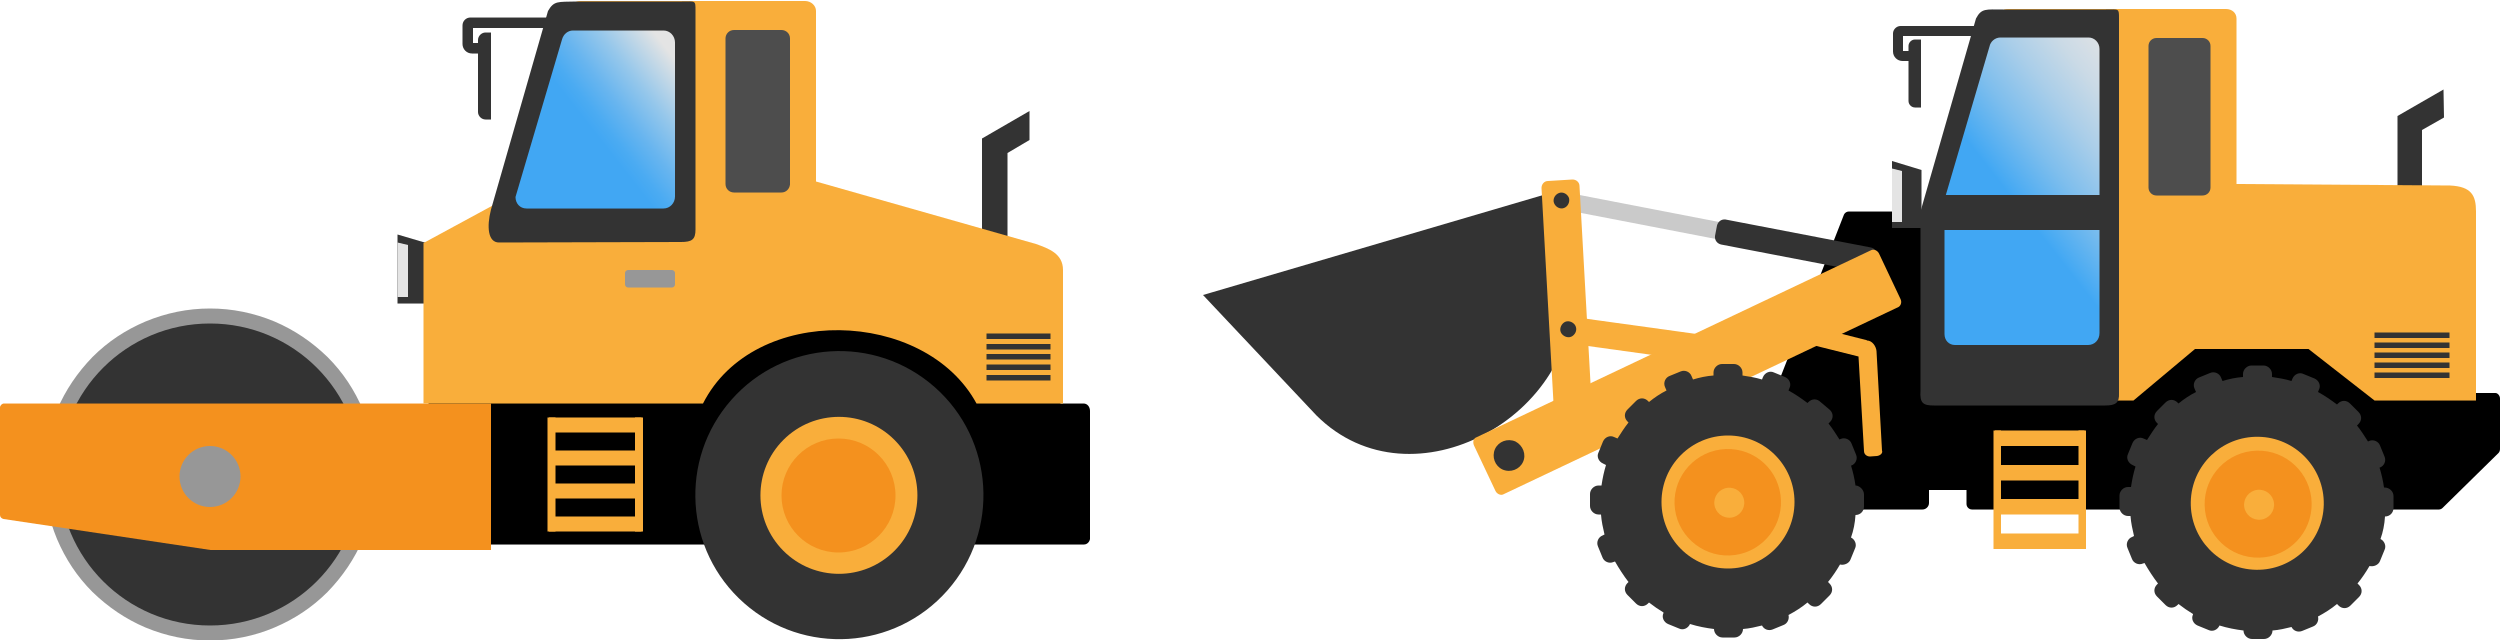 <?xml version="1.0" encoding="utf-8"?>
<!-- Generator: Adobe Illustrator 25.3.1, SVG Export Plug-In . SVG Version: 6.00 Build 0)  -->
<svg version="1.1" id="レイヤー_1" xmlns="http://www.w3.org/2000/svg" xmlns:xlink="http://www.w3.org/1999/xlink" x="0px"
	 y="0px" width="500px" height="128px" viewBox="0 0 500 128" style="enable-background:new 0 0 500 128;" xml:space="preserve">
<style type="text/css">
	.st0{fill:#333333;}
	.st1{fill:#E4E4E4;}
	.st2{fill:#979797;}
	.st3{fill:#F4911E;}
	.st4{fill:#F9AE3B;}
	.st5{fill:#4D4D4D;}
	.st6{fill:url(#SVGID_1_);}
	.st7{fill:#CACACA;}
	.st8{fill:url(#SVGID_2_);}
</style>
<g>
	<g>
		<g>
			<polygon class="st0" points="85.6,60.7 79.5,60.7 79.5,46.9 85.6,48.7 			"/>
			<polygon class="st1" points="81.6,59.4 79.5,59.4 79.5,48.5 81.6,49 			"/>
		</g>
		<path d="M85.1,64.9l126.3,0.2l0.7,15.6l4.6,0c0.8,0,1.3,0.7,1.3,1.5l0,25.6c-0.1,0.6-0.6,1.1-1.2,1.1H86.8L85.1,64.9z"/>
		<g>
			<circle class="st0" cx="42" cy="94.9" r="31.7"/>
			<g>
				<path class="st2" d="M42,128.1c-4.5,0-8.8-0.9-12.9-2.6c-4-1.7-7.5-4.1-10.6-7.1c-3.1-3.1-5.4-6.6-7.1-10.6
					c-1.7-4.1-2.6-8.4-2.6-12.9c0-4.5,0.9-8.8,2.6-12.9c1.7-4,4.1-7.5,7.1-10.6c3.1-3.1,6.6-5.4,10.6-7.1c4.1-1.7,8.4-2.6,12.9-2.6
					c4.5,0,8.8,0.9,12.9,2.6c4,1.7,7.5,4.1,10.6,7.1c3.1,3.1,5.4,6.6,7.1,10.6c1.7,4.1,2.6,8.4,2.6,12.9c0,4.5-0.9,8.8-2.6,12.9
					c-1.7,4-4.1,7.5-7.1,10.6c-3.1,3.1-6.6,5.4-10.6,7.1C50.9,127.2,46.5,128.1,42,128.1z M42,64.7c-16.7,0-30.2,13.5-30.2,30.2
					c0,16.7,13.5,30.2,30.2,30.2c16.7,0,30.2-13.5,30.2-30.2C72.2,78.2,58.7,64.7,42,64.7z"/>
			</g>
		</g>
		<path class="st3" d="M98.2,110H42.1l-41.4-6.2C0.3,103.7,0,103.4,0,103V81.5c0-0.4,0.4-0.8,0.8-0.8h97.4V110z"/>
		<g>
			<g>
				
					<ellipse transform="matrix(0.662 -0.75 0.75 0.662 -17.529 159.271)" class="st0" cx="167.8" cy="99.1" rx="28.8" ry="28.8"/>
				
					<ellipse transform="matrix(0.707 -0.707 0.707 0.707 -20.913 147.641)" class="st4" cx="167.8" cy="99.1" rx="15.7" ry="15.7"/>
			</g>
			<circle class="st3" cx="167.7" cy="99.1" r="11.4"/>
		</g>
		<polygon class="st0" points="205.9,28 201.5,30.6 201.5,61.7 196.4,61.7 196.4,27.7 205.9,22.2 		"/>
		<g>
			<path class="st4" d="M212.6,54l0,26.7h-17.3c-10.3-19-44.5-20.1-54.7,0H84.7V48.6l16.6-9c0-0.2,3.1-3.8,3.2-4L114,1.7
				c0.2-0.9,1.1-1.5,2.1-1.5H161c1.2,0,2.2,0.9,2.2,2v34.1l44,12.5C209.7,49.7,212.6,50.7,212.6,54z"/>
		</g>
		<path class="st5" d="M156.3,38.5h-9.5c-0.9,0-1.7-0.7-1.7-1.7V7.7c0-0.9,0.7-1.7,1.7-1.7h9.5c0.9,0,1.7,0.7,1.7,1.7v29.2
			C157.9,37.8,157.2,38.5,156.3,38.5z"/>
		<g>
			<path class="st0" d="M136.2,48.4l-36.4,0.1c-2.2,0-2.5-3.1-1.6-6.6l11.4-39.7c1.2-2.1,2-1.8,5.6-1.9h21.2c2.7,0,2.7-0.3,2.7,1.8
				l0,43.8C139.1,47.9,138.4,48.4,136.2,48.4z"/>
			<linearGradient id="SVGID_1_" gradientUnits="userSpaceOnUse" x1="98.139" y1="43.817" x2="145.306" y2="6.971">
				<stop  offset="0.451" style="stop-color:#41A7F3"/>
				<stop  offset="0.494" style="stop-color:#4BABF2"/>
				<stop  offset="0.57" style="stop-color:#68B5EF"/>
				<stop  offset="0.669" style="stop-color:#95C7EB"/>
				<stop  offset="0.786" style="stop-color:#D4DEE5"/>
				<stop  offset="0.814" style="stop-color:#E4E4E4"/>
			</linearGradient>
			<path class="st6" d="M132.7,41.7h-27.4c-1.3,0-2.2-1-2.2-2.3l9.3-31.5c0.3-1.1,1.2-1.8,2.2-1.8h18.1c1.3,0,2.3,1.1,2.3,2.4v30.8
				C135,40.6,134,41.7,132.7,41.7z"/>
		</g>
		<g>
			<rect x="197.3" y="66.7" class="st0" width="12.8" height="1.1"/>
			<rect x="197.3" y="68.8" class="st0" width="12.8" height="1.1"/>
			<rect x="197.3" y="70.8" class="st0" width="12.8" height="1.1"/>
			<rect x="197.3" y="72.9" class="st0" width="12.8" height="1.1"/>
			<rect x="197.3" y="75" class="st0" width="12.8" height="1.1"/>
		</g>
		<g>
			<path class="st0" d="M94.6,5.6v3H97v2.1h-2.6c-1.1,0-1.9-0.9-1.9-1.9V5.1c0-0.9,0.7-1.6,1.6-1.6h16.2v2.1H94.6z"/>
			<path class="st0" d="M98.2,6.5v17.4h-1.1c-0.8,0-1.5-0.7-1.5-1.5V8c0-0.8,0.7-1.5,1.5-1.5H98.2z"/>
		</g>
		<g>
			<g>
				<rect x="109.8" y="90.1" class="st4" width="18.5" height="3"/>
			</g>
			<g>
				<rect x="109.8" y="83.5" class="st4" width="18.5" height="3"/>
			</g>
			<g>
				<rect x="109.8" y="96.7" class="st4" width="18.5" height="3"/>
			</g>
			<g>
				<rect x="109.8" y="103.3" class="st4" width="18.5" height="3"/>
			</g>
			<rect x="109.5" y="83.5" class="st4" width="1.6" height="22.8"/>
			<rect x="127" y="83.5" class="st4" width="1.6" height="22.8"/>
		</g>
		<path class="st2" d="M134.4,57.5h-8.8c-0.3,0-0.6-0.3-0.6-0.6v-2.3c0-0.3,0.3-0.6,0.6-0.6h8.8c0.3,0,0.6,0.3,0.6,0.6v2.3
			C135,57.2,134.7,57.5,134.4,57.5z"/>
		<circle class="st2" cx="42" cy="95.3" r="6.1"/>
	</g>
	<g>
		<polygon class="st0" points="488.8,23.5 484.4,26 484.4,56.2 479.5,56.2 479.5,23.2 488.7,17.9 		"/>
		<path d="M500,79.7v10.1c0,0.3-0.1,0.6-0.3,0.8l-11.2,11c-0.2,0.2-0.5,0.3-0.7,0.3h-93.4c-0.6,0-1.1-0.5-1.1-1.1V98h-7.5v2.6
			c0,0.7-0.6,1.3-1.3,1.3h-36.1c-1,0-1.9-0.8-1.9-1.9l22.3-57.1c0.2-0.4,0.6-0.6,1-0.6h14.2c0.6,0,1.1,0.5,1.1,1.1l7.9,18.9
			l92.5-1.2v17.5l13.6,0C499.5,78.6,500,79.1,500,79.7z"/>
		<g>
			<path class="st4" d="M495.2,42.3v37.8h-20.3l-13.2-10.3H439l-12.3,10.3h-36.5l0-43.2v-0.2c0-0.2,0-0.3,0.1-0.5l9.2-33
				c0.2-0.8,1.1-1.4,2.1-1.4h43.6c1.2,0,2.1,0.8,2.1,1.9v33.1l42.7,0.3C494.3,37.3,495.2,39.1,495.2,42.3z"/>
		</g>
		<path class="st5" d="M440.5,39.1h-9.2c-0.9,0-1.6-0.7-1.6-1.6V9.2c0-0.9,0.7-1.6,1.6-1.6h9.2c0.9,0,1.6,0.7,1.6,1.6v28.3
			C442.1,38.4,441.4,39.1,440.5,39.1z"/>
		<path class="st0" d="M421,81.1l-34.2,0c-2.1,0-2.9-0.4-2.7-3c0,0,0-35.6,0-35.8l11.1-38.6c1.1-2.1,2-1.8,5.4-1.8h20.6
			c2.6,0,2.6-0.3,2.6,1.8l0,74.9C423.9,80.6,423.1,81.1,421,81.1z"/>
		<g>
			<polygon class="st7" points="361.3,51.3 312.1,41.8 312.8,38.4 361.9,47.9 			"/>
			<path class="st0" d="M373.3,54.5l-29.1-5.6c-0.8-0.2-1.3-0.9-1.2-1.7l0.4-2.1c0.2-0.8,0.9-1.3,1.7-1.2l29.1,5.6
				c0.8,0.2,1.3,0.9,1.2,1.7l-0.4,2.1C374.9,54.1,374.1,54.6,373.3,54.5z"/>
		</g>
		<path class="st0" d="M263.3,83.1L240.6,59L310,38.6l4.3,18.8C316.5,82.7,282.5,102.2,263.3,83.1z"/>
		<g>
			<g>
				<path class="st4" d="M379.7,61.4l-79.1,37.5c-0.5,0.2-1.2-0.1-1.5-0.7l-4.3-9.1c-0.3-0.7-0.1-1.4,0.4-1.6l79.1-37.5
					c0.5-0.2,1.2,0.1,1.5,0.7l4.3,9.1C380.4,60.4,380.2,61.1,379.7,61.4z"/>
			</g>
			<path class="st0" d="M304.6,92.4c-0.7,1.5-2.5,2.2-4.1,1.5c-1.5-0.7-2.2-2.5-1.5-4.1c0.7-1.5,2.5-2.2,4.1-1.5
				C304.6,89.1,305.3,90.9,304.6,92.4z"/>
		</g>
		<g>
			<g>
				<path class="st4" d="M315.9,37.2l2.5,44.8c0,0.7-0.5,1.4-1.3,1.4l-4.9,0.3c-0.7,0-1.4-0.5-1.4-1.3l-2.5-44.8
					c0-0.7,0.5-1.4,1.3-1.4l4.9-0.3C315.3,35.9,315.9,36.5,315.9,37.2z"/>
			</g>
			<path class="st0" d="M312.8,41.6c-0.8,0.3-1.7-0.2-2-1c-0.3-0.8,0.2-1.7,1-2c0.8-0.3,1.7,0.2,2,1C314,40.4,313.6,41.3,312.8,41.6
				z"/>
		</g>
		<g>
			<g>
				<path class="st4" d="M341.4,72.5l-28.9-4c-1-0.1-1.8-1.1-1.6-2.2l0.2-1.5c0.1-1,1.1-1.8,2.2-1.6l28.9,4c1,0.1,1.8,1.1,1.6,2.2
					l-0.2,1.5C343.4,71.9,342.5,72.6,341.4,72.5z"/>
			</g>
			<path class="st0" d="M314.5,67.2c-0.7,0.5-1.7,0.2-2.2-0.5c-0.5-0.7-0.2-1.7,0.5-2.2c0.7-0.5,1.7-0.2,2.2,0.5
				C315.5,65.8,315.2,66.7,314.5,67.2z"/>
		</g>
		<g>
			<g>
				<path class="st4" d="M375.4,91.2l-1.4,0.1c-0.6,0-1.2-0.4-1.2-1.1l-1.1-18.9l-18.4-4.6c-0.5-0.1-0.9-0.7-0.7-1.2l0.4-1.6
					c0.1-0.5,0.7-0.9,1.2-0.7l19,4.8c0.1,0,0.1,0,0.2,0.1c1,0,1.8,1.1,1.9,2.1l1.1,19.9C376.6,90.6,376.1,91.1,375.4,91.2z"/>
			</g>
		</g>
		<g>
			<path class="st0" d="M372.8,98.9v2.4c0,0.9-0.7,1.7-1.7,1.7c-0.1,1.6-0.4,3.1-0.9,4.5c0.8,0.4,1.2,1.4,0.8,2.2l-0.9,2.2
				c-0.3,0.8-1.3,1.2-2.1,1c-0.7,1.2-1.5,2.4-2.4,3.5l0.3,0.3c0.7,0.7,0.7,1.7,0,2.4l-1.7,1.7c-0.7,0.7-1.7,0.7-2.4,0l-0.3-0.3
				c-1.2,1-2.5,1.8-3.8,2.5c0.2,0.8-0.2,1.7-1,2l-2.2,0.9c-0.8,0.3-1.7,0-2.1-0.8c-1.2,0.3-2.5,0.6-3.8,0.7c0,0.9-0.8,1.7-1.7,1.7
				l-2.4,0c-0.9,0-1.7-0.8-1.7-1.7c-1.6-0.2-3.2-0.5-4.8-1l0,0c-0.4,0.9-1.4,1.3-2.2,0.9l-2.2-0.9c-0.9-0.4-1.3-1.4-0.9-2.2l0-0.1
				c-1-0.6-2-1.3-2.9-2l-0.2,0.2c-0.7,0.7-1.7,0.7-2.4,0l-1.7-1.7c-0.7-0.7-0.7-1.7,0-2.4l0.2-0.2c-1-1.3-1.9-2.7-2.7-4.1l-0.3,0.1
				c-0.9,0.4-1.9-0.1-2.2-0.9l-0.9-2.2c-0.4-0.9,0.1-1.9,0.9-2.2l0.4-0.2c-0.3-1.3-0.6-2.6-0.7-4h-0.5c-0.9,0-1.7-0.8-1.7-1.7v-2.4
				c0-0.9,0.8-1.7,1.7-1.7h0.6c0.2-1.4,0.5-2.8,0.9-4.1l-0.6-0.3c-0.9-0.4-1.3-1.4-0.9-2.2l0.9-2.2c0.4-0.9,1.4-1.3,2.2-0.9l0.7,0.3
				c0.7-1.1,1.4-2.2,2.2-3.2l-0.2-0.2c-0.7-0.7-0.7-1.7,0-2.4l1.7-1.7c0.7-0.7,1.7-0.7,2.4,0l0.2,0.2c1.1-0.9,2.3-1.7,3.5-2.3
				l-0.3-0.7c-0.4-0.9,0.1-1.9,0.9-2.2l2.2-0.9c0.9-0.4,1.9,0.1,2.2,0.9l0.3,0.7c1.3-0.4,2.7-0.7,4.1-0.8v-0.6
				c0-0.9,0.8-1.7,1.7-1.7h2.4c0.9,0,1.7,0.8,1.7,1.7v0.6c1.3,0.2,2.6,0.4,3.9,0.8l0.2-0.5c0.4-0.9,1.4-1.3,2.2-0.9l2.2,0.9
				c0.9,0.4,1.3,1.4,0.9,2.2l-0.2,0.5c1.3,0.7,2.6,1.6,3.8,2.5l0.2-0.2c0.7-0.7,1.7-0.7,2.4,0L366,82c0.7,0.7,0.7,1.7,0,2.4
				l-0.3,0.3c0.8,1,1.5,2.1,2.2,3.2l0.2-0.1c0.9-0.4,1.9,0.1,2.2,0.9l0.9,2.2c0.4,0.9-0.1,1.9-0.9,2.2l-0.1,0c0.4,1.3,0.7,2.6,0.9,4
				h0.1C372,97.2,372.8,98,372.8,98.9z"/>
			<g>
				<g>
					<circle class="st4" cx="345.6" cy="100.4" r="13.3"/>
				</g>
				<path class="st3" d="M356.1,99c0.8,5.8-3.3,11.2-9.1,12c-5.8,0.8-11.2-3.3-12-9.1c-0.8-5.8,3.3-11.2,9.1-12
					C349.9,89.1,355.3,93.1,356.1,99z"/>
				<ellipse transform="matrix(0.993 -0.122 0.122 0.993 -9.685 42.924)" class="st4" cx="345.7" cy="100.5" rx="3" ry="3"/>
			</g>
		</g>
		<g>
			<path class="st0" d="M478.7,99.2v2.4c0,0.9-0.7,1.7-1.7,1.7c-0.1,1.6-0.4,3.1-0.9,4.5c0.8,0.4,1.2,1.4,0.8,2.2l-0.9,2.2
				c-0.3,0.8-1.3,1.2-2.1,1c-0.7,1.2-1.5,2.4-2.4,3.5l0.3,0.3c0.7,0.7,0.7,1.7,0,2.4l-1.7,1.7c-0.7,0.7-1.7,0.7-2.4,0l-0.3-0.3
				c-1.2,1-2.5,1.8-3.8,2.5c0.2,0.8-0.2,1.7-1,2l-2.2,0.9c-0.8,0.3-1.7,0-2.1-0.8c-1.2,0.3-2.5,0.6-3.8,0.7c0,0.9-0.8,1.7-1.7,1.7
				l-2.4,0c-0.9,0-1.7-0.8-1.7-1.7c-1.6-0.2-3.2-0.5-4.8-1l0,0c-0.4,0.9-1.4,1.3-2.2,0.9l-2.2-0.9c-0.9-0.4-1.3-1.4-0.9-2.2l0-0.1
				c-1-0.6-2-1.3-2.9-2l-0.2,0.2c-0.7,0.7-1.7,0.7-2.4,0l-1.7-1.7c-0.7-0.7-0.7-1.7,0-2.4l0.2-0.2c-1-1.3-1.9-2.7-2.7-4.1l-0.3,0.1
				c-0.9,0.4-1.9-0.1-2.2-0.9l-0.9-2.2c-0.4-0.9,0.1-1.9,0.9-2.2l0.4-0.2c-0.3-1.3-0.6-2.6-0.7-4h-0.5c-0.9,0-1.7-0.8-1.7-1.7v-2.4
				c0-0.9,0.8-1.7,1.7-1.7h0.6c0.2-1.4,0.5-2.8,0.9-4.1l-0.6-0.3c-0.9-0.4-1.3-1.4-0.9-2.2l0.9-2.2c0.4-0.9,1.4-1.3,2.2-0.9l0.7,0.3
				c0.7-1.1,1.4-2.2,2.2-3.2l-0.2-0.2c-0.7-0.7-0.7-1.7,0-2.4l1.7-1.7c0.7-0.7,1.7-0.7,2.4,0l0.2,0.2c1.1-0.9,2.3-1.7,3.5-2.3
				l-0.3-0.7c-0.4-0.9,0.1-1.9,0.9-2.2l2.2-0.9c0.9-0.4,1.9,0.1,2.2,0.9l0.3,0.7c1.3-0.4,2.7-0.7,4.1-0.8v-0.6
				c0-0.9,0.8-1.7,1.7-1.7h2.4c0.9,0,1.7,0.8,1.7,1.7v0.6c1.3,0.2,2.6,0.4,3.9,0.8l0.2-0.5c0.4-0.9,1.4-1.3,2.2-0.9l2.2,0.9
				c0.9,0.4,1.3,1.4,0.9,2.2l-0.2,0.5c1.3,0.7,2.6,1.6,3.8,2.5l0.2-0.2c0.7-0.7,1.7-0.7,2.4,0l1.7,1.7c0.7,0.7,0.7,1.7,0,2.4
				l-0.3,0.3c0.8,1,1.5,2.1,2.2,3.2l0.2-0.1c0.9-0.4,1.9,0.1,2.2,0.9l0.9,2.2c0.4,0.9-0.1,1.9-0.9,2.2l-0.1,0c0.4,1.3,0.7,2.6,0.9,4
				h0.1C477.9,97.5,478.7,98.3,478.7,99.2z"/>
			<g>
				<g>
					
						<ellipse transform="matrix(1.850917e-02 -1 1 1.850917e-02 342.398 550.293)" class="st4" cx="451.5" cy="100.7" rx="13.3" ry="13.3"/>
				</g>
				
					<ellipse transform="matrix(1 -2.374091e-02 2.374091e-02 1 -2.265 10.748)" class="st3" cx="451.5" cy="100.8" rx="10.7" ry="10.7"/>
				<ellipse transform="matrix(0.993 -0.122 0.122 0.993 -8.932 55.851)" class="st4" cx="451.6" cy="100.9" rx="3" ry="3"/>
			</g>
		</g>
		<linearGradient id="SVGID_2_" gradientUnits="userSpaceOnUse" x1="375.781" y1="64.136" x2="438.836" y2="14.878">
			<stop  offset="0.451" style="stop-color:#41A7F3"/>
			<stop  offset="0.459" style="stop-color:#45A9F3"/>
			<stop  offset="0.578" style="stop-color:#7EBEED"/>
			<stop  offset="0.688" style="stop-color:#AACEE9"/>
			<stop  offset="0.786" style="stop-color:#CADAE6"/>
			<stop  offset="0.868" style="stop-color:#DDE1E5"/>
			<stop  offset="0.925" style="stop-color:#E4E4E4"/>
		</linearGradient>
		<path class="st8" d="M417.6,69H391c-1.2,0-2.1-0.9-2.1-2.2V39.9l9-30.6c0.2-1,1.1-1.8,2.2-1.8h17.6c1.2,0,2.2,1,2.2,2.3v56.8
			C419.9,68,418.9,69,417.6,69z"/>
		<rect x="388" y="39" class="st0" width="32.7" height="7"/>
		<g>
			<rect x="474.9" y="66.5" class="st0" width="15" height="1.1"/>
			<rect x="474.9" y="68.5" class="st0" width="15" height="1.1"/>
			<rect x="474.9" y="70.5" class="st0" width="15" height="1.1"/>
			<rect x="474.9" y="72.5" class="st0" width="15" height="1.1"/>
			<rect x="474.9" y="74.5" class="st0" width="15" height="1.1"/>
		</g>
		<g>
			<path class="st0" d="M380.6,7.2v3h2.4v2h-2.5c-1,0-1.9-0.8-1.9-1.9V6.7c0-0.8,0.7-1.5,1.5-1.5h15.7v2H380.6z"/>
			<path class="st0" d="M384.2,8v13.5H383c-0.7,0-1.3-0.6-1.3-1.3v-11c0-0.7,0.6-1.3,1.3-1.3H384.2z"/>
		</g>
		<g>
			<polygon class="st0" points="384.3,45.6 378.4,45.6 378.4,32.2 384.3,34 			"/>
			<polygon class="st1" points="380.4,44.4 378.4,44.4 378.4,33.7 380.4,34.2 			"/>
		</g>
		<g>
			<g>
				<rect x="399" y="93" class="st4" width="17.9" height="3.1"/>
			</g>
			<g>
				<rect x="399" y="86.1" class="st4" width="17.9" height="3.1"/>
			</g>
			<g>
				<rect x="399" y="99.8" class="st4" width="17.9" height="3.1"/>
			</g>
			<g>
				<rect x="399" y="106.7" class="st4" width="17.9" height="3.1"/>
			</g>
			<rect x="398.7" y="86.1" class="st4" width="1.5" height="23.7"/>
			<rect x="415.7" y="86.1" class="st4" width="1.5" height="23.7"/>
		</g>
	</g>
</g>
</svg>
